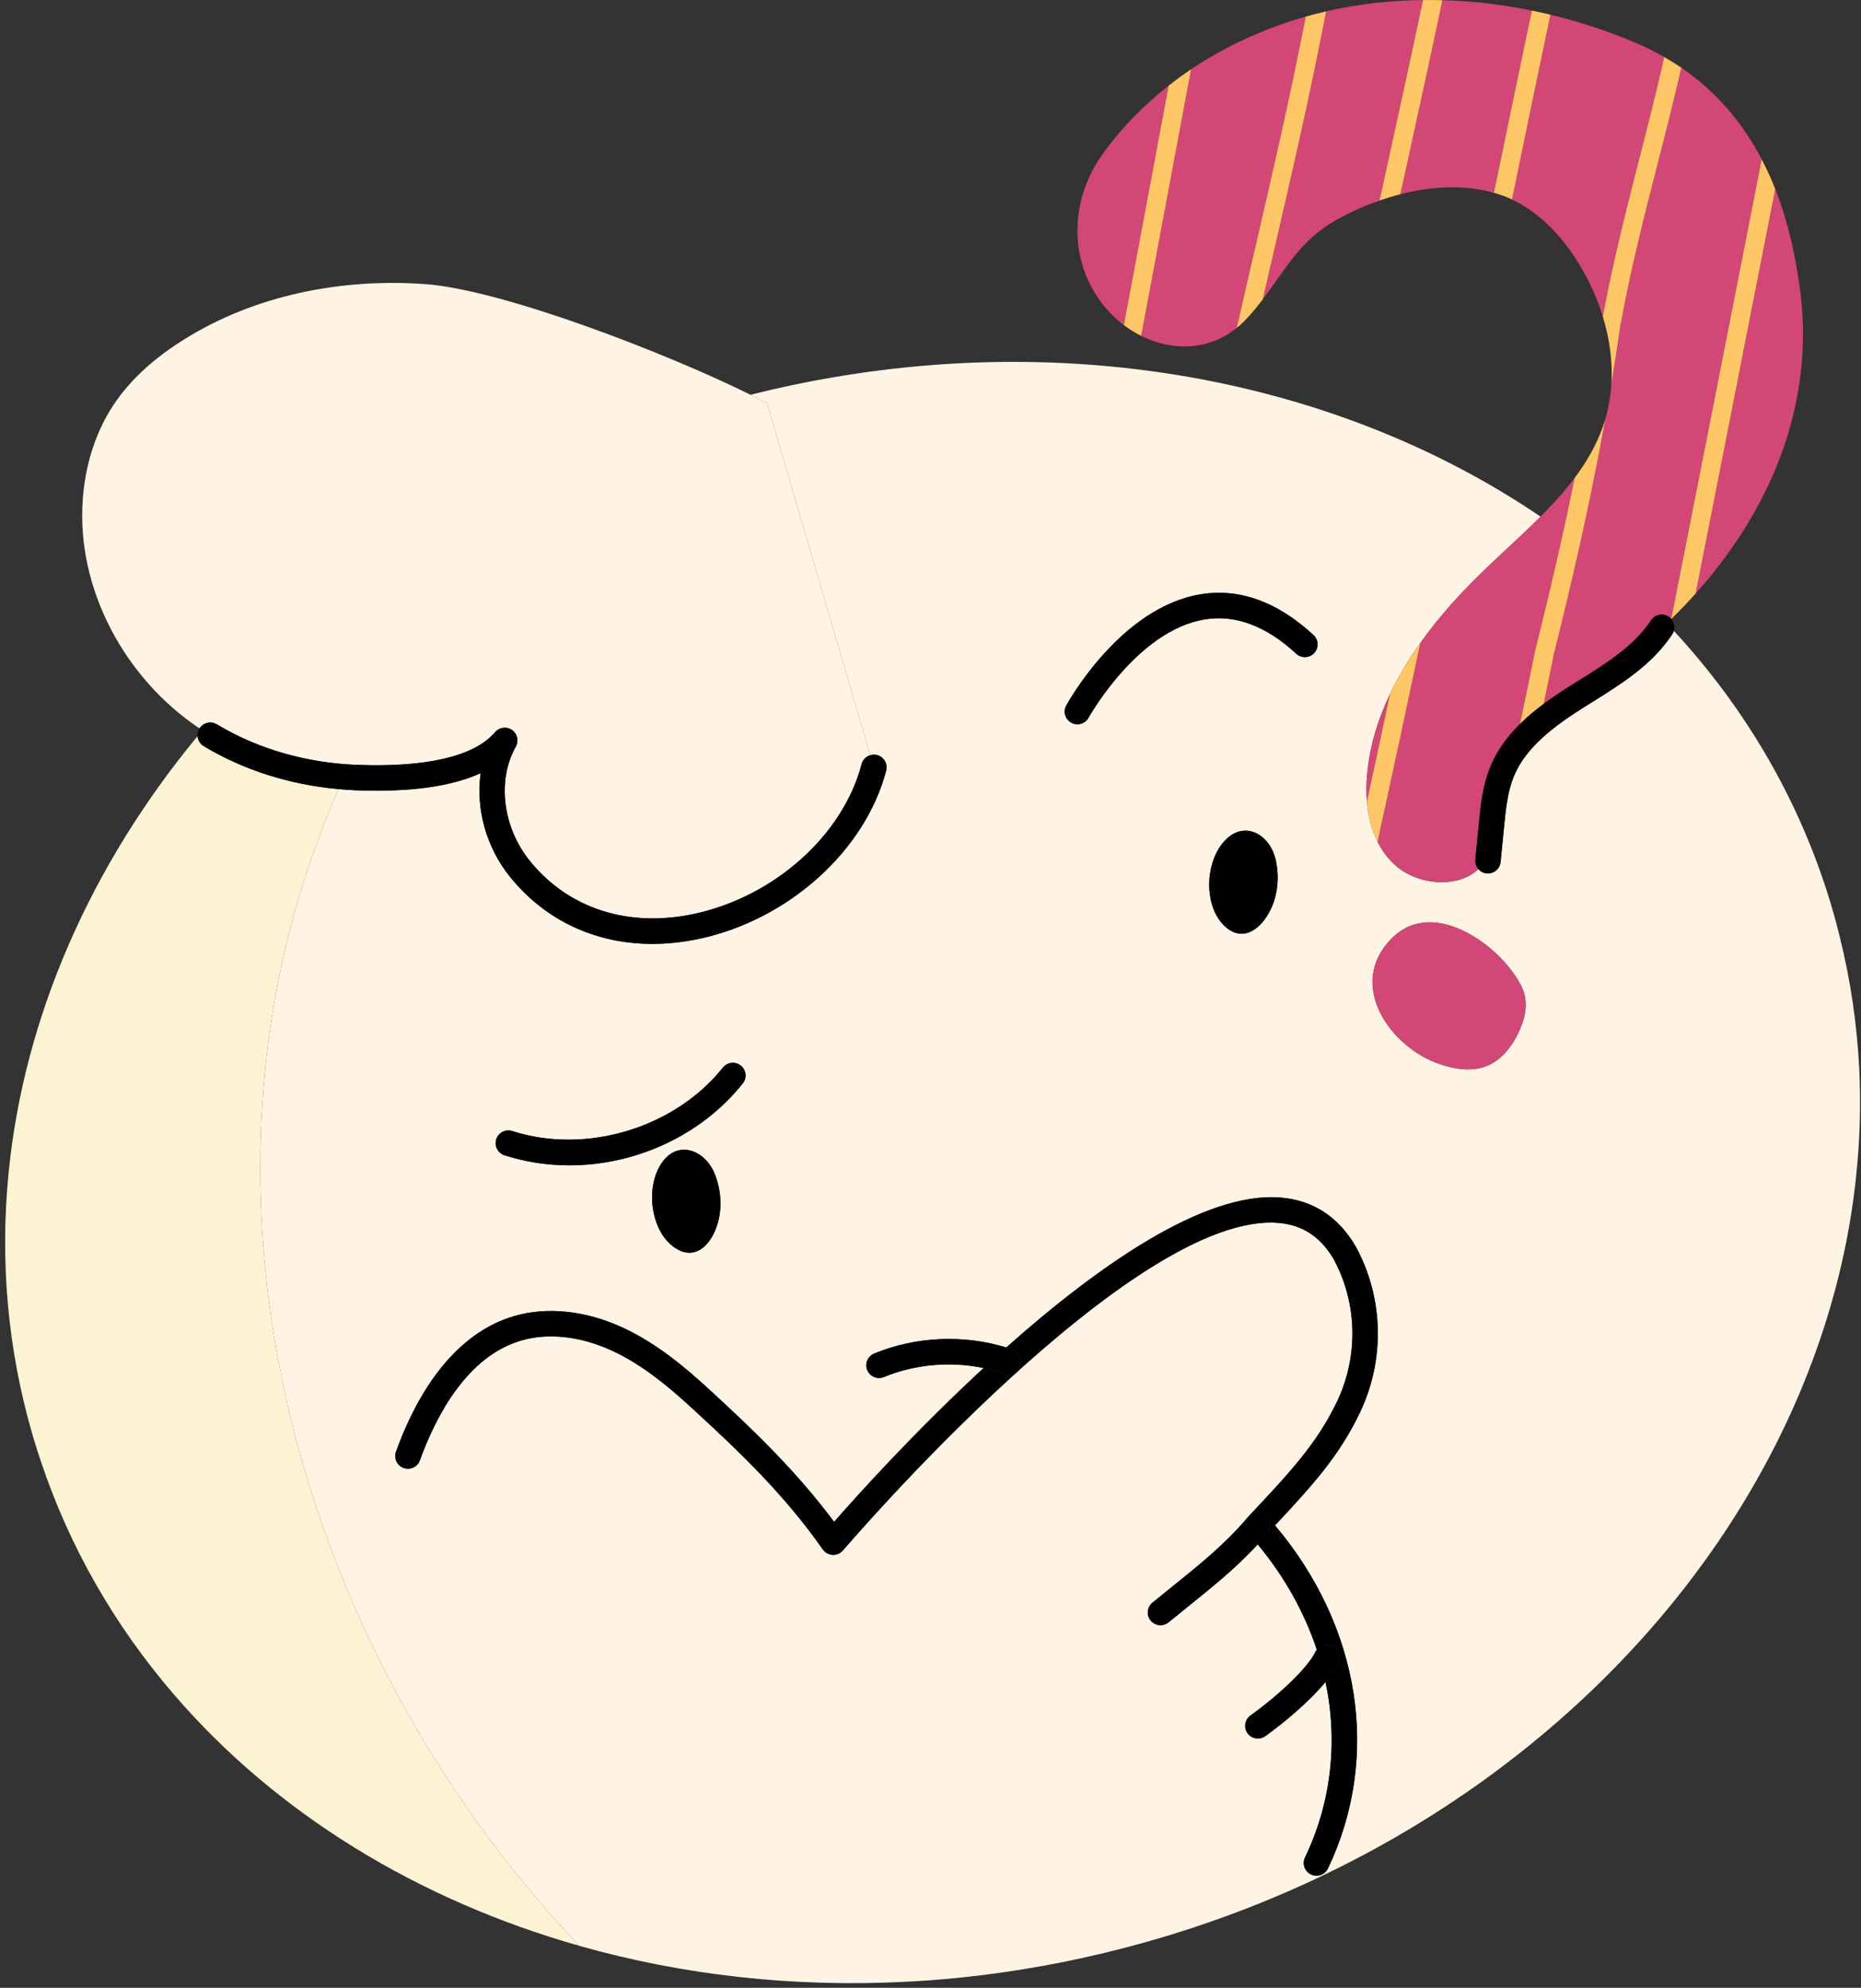 <?xml version="1.0" encoding="UTF-8" standalone="no"?><svg xmlns="http://www.w3.org/2000/svg" xmlns:xlink="http://www.w3.org/1999/xlink" fill="#000000" height="426.2" preserveAspectRatio="xMidYMid meet" version="1" viewBox="12.6 -0.0 399.1 426.2" width="399.1" zoomAndPan="magnify"><rect x="12.6" y="-0.0" width="399.1" height="426.2" fill="#333333" stroke="none"/><g><g id="change1_1"><path d="M71.146,216.596c2.663-16.306,7.455-32.243,14.058-47.409c-10.462-0.936-20.396-4.081-28.919-9.214 c-0.791-0.476-1.249-1.291-1.31-2.148c-22.844,27.626-37.184,60.043-40.517,93.488c-1.88,18.788-0.295,37.891,5.212,56.662 c0.512,1.745,1.061,3.478,1.647,5.202c3.13,9.389,7.14,18.293,11.952,26.678c4.812,8.385,10.41,16.245,16.702,23.537 c21.909,25.437,52.239,43.982,86.876,53.805C86.558,364.192,59.387,288.612,71.146,216.596z" fill="#fcf3d2"/></g><g id="change2_1"><path d="M407.131,200.819c-0.482-2.009-1.017-4.016-1.608-6.033c-6.66-22.702-18.421-42.735-33.969-59.534 c-0.074,0.253-0.173,0.503-0.326,0.735c-4.263,6.493-10.818,10.583-17.158,14.538l-1.655,1.035 c-6.376,4.007-12.632,8.602-15.219,15.029c-1.302,3.233-1.669,6.947-2.025,10.538l-0.762,7.693 c-0.139,1.408-1.326,2.459-2.711,2.459c-0.09,0-0.18-0.004-0.272-0.013c-0.729-0.072-1.36-0.429-1.801-0.945 c-4.388,4.27-13.166,3.48-17.953-0.946c-1.544-1.428-2.734-3.085-3.641-4.88c-1.343-2.658-2.049-5.623-2.296-8.626 c-0.148-1.811-0.135-3.634,0.01-5.41c0.506-6.187,2.292-12.09,4.953-17.687c1.801-3.788,4.006-7.434,6.501-10.93 c3.939-5.52,8.585-10.671,13.493-15.406c4.023-3.882,8.313-7.68,12.284-11.671c-40.831-27.705-95.491-39.489-151.7-29.866 c-5.903,0.995-11.822,2.259-17.739,3.743c1.288,0.64,2.489,1.256,3.571,1.835l22.131,75.443c0.459-0.135,0.955-0.161,1.451-0.032 c1.458,0.379,2.333,1.868,1.954,3.325c-4.448,17.113-20.888,31.937-39.98,36.05c-3.462,0.746-6.862,1.113-10.16,1.113 c-12.171,0-22.97-4.998-30.543-14.389c-5.157-6.395-7.352-14.682-6.283-22.214c-6.324,2.885-15.285,4.12-26.779,3.671 c-1.24-0.048-2.47-0.145-3.697-0.255c-6.603,15.166-11.395,31.102-14.058,47.409c-11.759,72.016,15.411,147.596,65.701,200.603 c22.077,6.264,45.911,8.989,70.443,7.679c6.884-0.353,13.831-1.047,20.792-2.054c0.04,0.001,0.094-0.001,0.115-0.02 c10.843-1.568,21.734-3.93,32.611-7.121c34.302-10.062,64.288-27.137,88.277-48.715c24.696-22.189,43.044-49.114,53.226-78.039 c4.208-11.905,7.025-24.155,8.325-36.537c0.833-7.743,1.063-15.525,0.686-23.316C410.84,219.647,409.475,210.183,407.131,200.819z M241.265,151.255c0.47-0.858,11.709-21.04,28.829-23.838c8.3-1.356,16.443,1.583,24.193,8.739 c1.107,1.021,1.175,2.747,0.153,3.854c-1.022,1.106-2.747,1.175-3.854,0.153c-6.448-5.953-13.04-8.432-19.598-7.365 c-14.488,2.356-24.839,20.893-24.942,21.08c-0.497,0.903-1.43,1.414-2.393,1.414c-0.443,0-0.894-0.109-1.31-0.337 C241.026,154.231,240.542,152.575,241.265,151.255z M283.691,197.298c-1.181,1.552-2.884,2.912-4.835,2.909 c-2.038-0.003-3.791-1.497-4.926-3.189c-3.138-4.681-2.576-12.737,1.454-16.903c4.137-4.276,9.481-1.222,10.751,4.07 C287.209,188.653,286.475,193.641,283.691,197.298z M119.028,244.263c0.461-1.434,1.996-2.219,3.433-1.76 c15.808,5.092,34.804-0.632,45.169-13.608c0.94-1.177,2.655-1.368,3.833-0.429c1.177,0.94,1.369,2.657,0.429,3.833 c-8.944,11.198-23.015,17.558-37.163,17.558c-4.7,0-9.409-0.702-13.942-2.161C119.354,247.234,118.566,245.698,119.028,244.263z M165.427,264.935c-0.93,1.714-2.405,3.319-4.333,3.614c-2.014,0.308-3.976-0.9-5.355-2.399 c-3.817-4.147-4.493-12.194-1.147-16.927c3.434-4.858,9.183-2.656,11.247,2.379C167.582,255.854,167.619,260.896,165.427,264.935z M304.226,302.908c-4.378,9.137-9.967,15.369-18.191,24.142c18.37,21.762,22.747,49.734,11.349,73.566 c-0.468,0.979-1.445,1.551-2.462,1.551c-0.394,0-0.795-0.086-1.175-0.268c-1.359-0.65-1.934-2.278-1.284-3.637 c5.695-11.908,7.071-24.967,4.404-37.639c-3.396,4.111-8.654,8.544-12.912,11.618c-0.483,0.348-1.041,0.516-1.594,0.516 c-0.846,0-1.68-0.392-2.213-1.131c-0.882-1.221-0.607-2.926,0.615-3.807c6.635-4.79,12.356-10.386,13.911-13.607 c0.089-0.185,0.199-0.352,0.322-0.506c-2.631-7.928-6.881-15.583-12.67-22.576c-4.655,5.042-9.55,8.983-14.692,13.119 c-1.448,1.164-2.923,2.35-4.426,3.588c-0.508,0.418-1.122,0.622-1.733,0.622c-0.786,0-1.567-0.339-2.107-0.993 c-0.958-1.163-0.791-2.882,0.372-3.839c1.52-1.252,3.011-2.451,4.475-3.628c5.718-4.599,11.12-8.943,16.063-14.779 c0.015-0.017,0.033-0.03,0.048-0.047c0.016-0.018,0.028-0.04,0.045-0.058c8.809-9.379,14.629-15.576,18.935-24.563 c4.67-9.747,4.403-21.184-0.71-30.604c-2.802-4.764-6.643-7.297-11.744-7.742c-31.153-2.729-92.853,69.488-93.472,70.218 c-0.013,0.016-0.03,0.026-0.044,0.041c-0.082,0.092-0.175,0.174-0.271,0.255c-0.056,0.048-0.107,0.101-0.166,0.143 c-0.011,0.008-0.019,0.018-0.03,0.026c-0.026,0.018-0.057,0.024-0.083,0.041c-0.182,0.119-0.374,0.212-0.575,0.284 c-0.065,0.023-0.127,0.045-0.192,0.063c-0.231,0.063-0.467,0.106-0.705,0.107c-0.003,0-0.006,0.001-0.009,0.001 c-0.001,0-0.001,0-0.002,0c-0.001,0-0.001,0-0.002,0c-0.191,0-0.382-0.027-0.57-0.068c-0.051-0.011-0.101-0.026-0.151-0.04 c-0.141-0.039-0.279-0.09-0.414-0.152c-0.049-0.023-0.099-0.043-0.147-0.068c-0.167-0.09-0.33-0.193-0.481-0.321 c-0.001-0.001-0.003-0.003-0.004-0.004c-0.023-0.02-0.041-0.046-0.064-0.066c-0.135-0.124-0.256-0.256-0.361-0.399 c-0.011-0.015-0.027-0.026-0.038-0.042c-8.313-11.828-17.669-20.759-28.154-30.385c-4.75-4.361-10.497-9.229-17.114-12.269 c-6.744-3.1-13.667-3.856-19.492-2.135c-11.432,3.381-18.091,15.826-21.663,25.671c-0.513,1.416-2.077,2.15-3.494,1.633 c-1.416-0.513-2.147-2.078-1.633-3.494c5.738-15.812,14.466-25.855,25.244-29.041c7.091-2.097,15.373-1.241,23.316,2.41 c7.304,3.357,13.464,8.56,18.526,13.208c9.521,8.741,18.736,17.548,26.868,28.468c4.937-5.634,17.212-19.261,32.066-32.981 c-7.111-1.463-14.696-0.824-21.392,1.941c-0.34,0.141-0.693,0.207-1.039,0.207c-1.072,0-2.088-0.635-2.522-1.687 c-0.575-1.392,0.088-2.987,1.48-3.562c8.884-3.668,19.138-4.123,28.332-1.306c19.567-17.396,42.494-33.562,58.928-32.132 c6.904,0.601,12.285,4.116,15.996,10.447c0.008,0.013,0.011,0.027,0.018,0.04c0.007,0.012,0.017,0.022,0.024,0.035 C309.336,278.255,309.658,291.569,304.226,302.908z M338.222,221.439c-1.466,3.061-3.734,5.927-6.898,7.154 c-3.188,1.236-6.8,0.635-10.036-0.471c-10.532-3.602-20.03-16.961-10.272-26.883c8.25-8.389,21.035,0.065,26.242,7.566 c0.933,1.344,1.821,2.757,2.241,4.338C340.235,215.905,339.457,218.861,338.222,221.439z" fill="#fff4e3"/></g><g id="change2_2"><path d="M59.099,155.3c8.738,5.262,19.116,8.267,30.014,8.691c15.005,0.581,25.259-1.839,29.648-7.006 c0.911-1.07,2.485-1.274,3.638-0.472c1.153,0.803,1.508,2.35,0.818,3.576c-4.052,7.2-2.821,17.264,2.992,24.473 c8.283,10.274,21.155,14.417,35.308,11.368c17.158-3.696,31.899-16.892,35.85-32.089c0.25-0.961,0.987-1.66,1.874-1.922 L177.11,86.476c-1.082-0.579-2.283-1.195-3.571-1.835c-17.579-8.736-53.038-22.515-69.737-23.722 c-17.923-1.296-36.435,2.323-51.684,11.83c-5.958,3.715-11.448,8.368-15.292,14.244c-3.911,5.979-5.987,13.059-6.486,20.185 c-1.341,19.134,9.028,38.252,24.957,48.937c0.032,0.022,0.066,0.04,0.099,0.062C56.188,154.932,57.829,154.537,59.099,155.3z" fill="#fff4e3"/></g><g id="change3_1"><path d="M56.285,159.973c8.524,5.133,18.458,8.278,28.919,9.214c1.227,0.11,2.457,0.207,3.697,0.255 c11.493,0.449,20.455-0.786,26.779-3.671c-1.069,7.533,1.126,15.819,6.283,22.214c7.573,9.391,18.372,14.389,30.543,14.389 c3.298,0,6.697-0.367,10.16-1.113c19.092-4.113,35.532-18.937,39.98-36.05c0.379-1.458-0.495-2.946-1.954-3.325 c-0.495-0.13-0.992-0.104-1.451,0.032c-0.888,0.262-1.624,0.961-1.874,1.922c-3.951,15.198-18.692,28.394-35.85,32.089 c-14.153,3.05-27.025-1.093-35.308-11.368c-5.814-7.209-7.044-17.273-2.992-24.473c0.689-1.225,0.335-2.773-0.818-3.576 c-1.153-0.802-2.727-0.598-3.638,0.472c-4.389,5.167-14.643,7.587-29.648,7.006c-10.897-0.423-21.276-3.429-30.014-8.691 c-1.27-0.763-2.911-0.369-3.703,0.875c-0.012,0.019-0.029,0.034-0.041,0.054c-0.301,0.499-0.418,1.055-0.38,1.596 C55.036,158.682,55.494,159.497,56.285,159.973z" fill="#000000"/></g><g id="change3_2"><path d="M120.787,247.696c4.533,1.46,9.241,2.161,13.942,2.161c14.148,0,28.219-6.36,37.163-17.558 c0.94-1.177,0.748-2.893-0.429-3.833c-1.178-0.939-2.893-0.747-3.833,0.429c-10.365,12.976-29.361,18.7-45.169,13.608 c-1.437-0.459-2.971,0.326-3.433,1.76S119.354,247.234,120.787,247.696z" fill="#000000"/></g><g id="change3_3"><path d="M154.592,249.223c-3.346,4.733-2.67,12.78,1.147,16.927c1.38,1.499,3.341,2.707,5.355,2.399 c1.928-0.295,3.403-1.9,4.333-3.614c2.192-4.039,2.155-9.081,0.412-13.333C163.775,246.566,158.026,244.365,154.592,249.223z" fill="#000000"/></g><g id="change3_4"><path d="M275.385,180.114c-4.03,4.166-4.592,12.222-1.454,16.903c1.134,1.693,2.888,3.186,4.926,3.189 c1.95,0.003,3.653-1.357,4.835-2.909c2.784-3.657,3.518-8.645,2.445-13.114C284.866,178.892,279.522,175.837,275.385,180.114z" fill="#000000"/></g><g id="change3_5"><path d="M242.345,154.956c0.416,0.228,0.866,0.337,1.31,0.337c0.963,0,1.896-0.511,2.393-1.414 c0.103-0.187,10.454-18.725,24.942-21.08c6.558-1.067,13.15,1.412,19.598,7.365c1.107,1.022,2.832,0.953,3.854-0.153 c1.022-1.107,0.953-2.833-0.153-3.854c-7.751-7.155-15.893-10.094-24.193-8.739c-17.12,2.798-28.359,22.98-28.829,23.838 C240.542,152.575,241.026,154.231,242.345,154.956z" fill="#000000"/></g><g id="change3_6"><path d="M192.019,333.277c-0.232,0.063-0.469,0.106-0.705,0.107C191.552,333.383,191.788,333.34,192.019,333.277z" fill="#000000"/></g><g id="change3_7"><path d="M192.786,332.93c-0.184,0.12-0.377,0.213-0.575,0.284C192.412,333.143,192.604,333.049,192.786,332.93z" fill="#000000"/></g><g id="change3_8"><path d="M189.536,332.737c0.151,0.128,0.313,0.231,0.481,0.321c-0.171-0.091-0.335-0.197-0.485-0.325 C189.534,332.734,189.535,332.735,189.536,332.737z" fill="#000000"/></g><g id="change3_9"><path d="M191.3,333.385c0.001,0,0.001,0,0.002,0c-0.193,0-0.384-0.027-0.572-0.067 C190.918,333.358,191.109,333.385,191.3,333.385z" fill="#000000"/></g><g id="change3_10"><path d="M189.468,332.666c-0.131-0.119-0.252-0.251-0.361-0.399C189.213,332.41,189.333,332.543,189.468,332.666z" fill="#000000"/></g><g id="change3_11"><path d="M190.578,333.278c-0.142-0.039-0.28-0.09-0.414-0.152C190.299,333.188,190.437,333.239,190.578,333.278z" fill="#000000"/></g><g id="change3_12"><path d="M299.664,266.202c1.31-0.714,2.945-0.239,3.676,1.056c-0.007-0.013-0.011-0.027-0.018-0.04 c-3.711-6.33-9.092-9.845-15.996-10.447c-16.434-1.43-39.361,14.736-58.928,32.132c0.385,0.118,0.772,0.232,1.153,0.362 c1.426,0.485,2.189,2.034,1.705,3.46c-0.484,1.426-2.034,2.192-3.46,1.705c-1.389-0.472-2.817-0.823-4.257-1.119 c-14.853,13.72-27.129,27.347-32.066,32.981c0.69,0.926,1.386,1.84,2.059,2.798c0.742,1.055,0.625,2.451-0.197,3.375 c0.014-0.016,0.031-0.026,0.044-0.041c0.619-0.73,62.319-72.947,93.472-70.218c5.101,0.444,8.942,2.978,11.744,7.742 c-0.008-0.015-0.015-0.031-0.023-0.046C297.853,268.579,298.341,266.922,299.664,266.202z" fill="#000000"/></g><g id="change3_13"><path d="M193.065,332.72c-0.056,0.048-0.105,0.1-0.166,0.143C192.958,332.821,193.01,332.767,193.065,332.72z" fill="#000000"/></g><g id="change4_1"><path d="M376.244,127.253c7.861-8.788,14.222-18.742,18.256-29.587c4.075-10.957,5.67-22.819,4.261-34.463 c-0.954-7.879-2.654-15.563-5.447-22.664c-3.479,17.707-6.957,35.413-10.44,53.118C380.67,104.857,378.451,116.054,376.244,127.253 z" fill="#d34776"/></g><g id="change4_2"><path d="M369.5,12.22c-1.987-1.136-4.097-2.182-6.339-3.128c-5.821-2.457-11.879-4.442-18.06-5.935 c-2.785,13.232-5.533,26.483-8.246,39.634c6.013,2.819,10.609,7.834,14.023,13.246c2.331,3.696,4.177,7.692,5.444,11.813 c2.191-11.731,5.055-22.996,7.844-33.893C366.056,26.579,367.887,19.412,369.5,12.22z" fill="#d34776"/></g><g id="change4_3"><path d="M321.939,0.043c-2.626,12.464-5.368,24.998-8.066,37.273c-0.316,1.437-0.633,2.885-0.95,4.327 c6.644-1.701,13.698-2.128,20.056-0.302c2.675-12.966,5.385-26.028,8.13-39.073C334.787,0.975,328.362,0.221,321.939,0.043z" fill="#d34776"/></g><g id="change4_4"><path d="M263.223,18.365c-5.572,4.373-10.488,9.435-14.465,15.134c-3.127,4.481-4.898,9.734-5.084,15.041 c-0.217,6.177,1.715,12.426,6.156,17.614c1.145,1.338,2.424,2.51,3.781,3.542c2.237-11.94,4.479-23.879,6.71-35.82 C261.287,28.706,262.256,23.536,263.223,18.365z" fill="#d34776"/></g><g id="change4_5"><path d="M317.765,0.009c-5.856,0.07-11.69,0.615-17.414,1.711c-1.125,0.215-2.243,0.462-3.358,0.72 c-3.219,16.926-7.101,33.744-10.904,50.162c-0.886,3.824-1.779,7.688-2.669,11.572c4.614-6.101,8.002-12.586,15.459-16.849 c2.869-1.64,6.119-3.126,9.558-4.325c0.481-2.192,0.962-4.383,1.441-6.561C312.514,24.438,315.193,12.192,317.765,0.009z" fill="#d34776"/></g><g id="change4_6"><path d="M292.611,3.557c-8.804,2.503-17.154,6.328-24.568,11.292c-1.233,6.593-2.469,13.186-3.702,19.779 c-2.329,12.464-4.669,24.926-7.004,37.39c6.622,3.302,14.429,3.189,20.492-1.711c1.415-6.266,2.854-12.498,4.274-18.629 C285.755,35.913,289.478,19.777,292.611,3.557z" fill="#d34776"/></g><g id="change4_7"><path d="M305.747,166.459c-0.145,1.776-0.158,3.599-0.01,5.41c1.675-7.701,3.325-15.401,4.962-23.097 C308.039,154.37,306.253,160.272,305.747,166.459z" fill="#d34776"/></g><g id="change4_8"><path d="M345.789,140.451c-0.696,3.504-1.412,6.991-2.138,10.46c1.893-1.407,3.871-2.719,5.861-3.969l1.671-1.045 c5.84-3.644,11.879-7.411,15.485-12.904c0.827-1.259,2.517-1.611,3.777-0.783c0.214,0.141,0.392,0.313,0.552,0.498 c2.619-13.28,5.248-26.559,7.861-39.84c3.85-19.571,7.695-39.144,11.54-58.716c-4.002-7.661-9.568-14.402-17.229-19.633 c-1.579,6.924-3.322,13.745-5.039,20.454c-2.883,11.256-5.862,22.896-8.043,34.91c-0.597,4.159-1.233,8.285-1.92,12.428 c-0.153,2.518-0.579,5.01-1.286,7.445C354.11,105.222,350.58,121.303,345.789,140.451z" fill="#d34776"/></g><g id="change4_9"><path d="M330.693,122.435c-4.908,4.736-9.554,9.886-13.493,15.406c-2.992,14.196-6.047,28.433-9.168,42.653 c0.907,1.795,2.097,3.452,3.641,4.88c4.787,4.426,13.565,5.216,17.953,0.946c-0.466-0.545-0.721-1.268-0.644-2.037l0.762-7.693 c0.375-3.788,0.8-8.081,2.392-12.039c1.445-3.59,3.706-6.63,6.41-9.307c1.107-5.183,2.201-10.404,3.253-15.69 c3.411-13.638,6.178-25.695,8.487-37.08c-2.177,2.904-4.672,5.639-7.309,8.289C339.006,114.755,334.717,118.554,330.693,122.435z" fill="#d34776"/></g><g id="change4_10"><path d="M337.259,208.805c-5.207-7.502-17.992-15.955-26.242-7.566c-9.758,9.922-0.26,23.281,10.272,26.883 c3.236,1.107,6.847,1.708,10.036,0.471c3.164-1.227,5.433-4.093,6.898-7.154c1.235-2.578,2.013-5.534,1.278-8.296 C339.079,211.562,338.192,210.149,337.259,208.805z" fill="#d34776"/></g><g id="change5_1"><path d="M370.998,132.708c0.002,0.002,0.004,0.005,0.005,0.007c1.808-1.768,3.562-3.585,5.24-5.461 c2.208-11.199,4.426-22.396,6.629-33.596c3.483-17.705,6.961-35.411,10.44-53.118c-0.862-2.19-1.834-4.321-2.914-6.388 c-3.845,19.573-7.69,39.145-11.54,58.716C376.246,106.149,373.617,119.428,370.998,132.708z" fill="#ffc666"/></g><g id="change5_2"><path d="M368.131,34.972c1.718-6.709,3.461-13.53,5.039-20.454c-1.174-0.802-2.396-1.569-3.67-2.298 c-1.614,7.191-3.444,14.359-5.333,21.736c-2.789,10.897-5.654,22.162-7.844,33.893c1.456,4.736,2.139,9.639,1.846,14.459 c0.686-4.142,1.323-8.269,1.92-12.428C362.269,57.868,365.248,46.228,368.131,34.972z" fill="#ffc666"/></g><g id="change5_3"><path d="M341.799,139.556c-1.051,5.286-2.146,10.507-3.253,15.69c1.574-1.558,3.298-2.991,5.106-4.334 c0.726-3.469,1.441-6.956,2.138-10.46c4.791-19.148,8.321-35.229,11.093-50.697c-0.16,0.552-0.321,1.104-0.511,1.649 c-1.401,4.014-3.527,7.659-6.086,11.072C347.977,113.86,345.209,125.918,341.799,139.556z" fill="#ffc666"/></g><g id="change5_4"><path d="M341.108,2.267c-2.745,13.045-5.455,26.107-8.13,39.073c1.087,0.312,2.16,0.667,3.2,1.116 c0.233,0.101,0.449,0.228,0.678,0.335c2.712-13.151,5.461-26.402,8.246-39.634C343.776,2.838,342.445,2.54,341.108,2.267z" fill="#ffc666"/></g><g id="change5_5"><path d="M310.699,148.772c-1.637,7.696-3.287,15.396-4.962,23.097c0.246,3.003,0.953,5.968,2.296,8.626 c3.12-14.221,6.176-28.457,9.168-42.653C314.706,141.338,312.5,144.984,310.699,148.772z" fill="#ffc666"/></g><g id="change5_6"><path d="M321.939,0.043c-1.392-0.039-2.783-0.05-4.174-0.034c-2.572,12.183-5.25,24.429-7.888,36.429 c-0.479,2.179-0.96,4.37-1.441,6.561c1.465-0.511,2.963-0.966,4.487-1.356c0.317-1.443,0.634-2.89,0.95-4.327 C316.571,25.04,319.312,12.507,321.939,0.043z" fill="#ffc666"/></g><g id="change5_7"><path d="M296.993,2.439c-1.47,0.34-2.933,0.706-4.382,1.118c-3.134,16.22-6.856,32.355-10.508,48.121 c-1.42,6.131-2.859,12.363-4.274,18.629c0.586-0.473,1.156-0.989,1.706-1.552c1.437-1.472,2.699-3.015,3.884-4.582 c0.891-3.883,1.784-7.748,2.669-11.572C289.892,36.184,293.774,19.366,296.993,2.439z" fill="#ffc666"/></g><g id="change5_8"><path d="M268.043,14.849c-1.66,1.111-3.26,2.292-4.82,3.516c-0.967,5.171-1.937,10.341-2.903,15.512 c-2.231,11.941-4.473,23.88-6.71,35.82c1.183,0.9,2.431,1.675,3.727,2.322c2.335-12.463,4.675-24.926,7.004-37.39 C265.574,28.035,266.81,21.443,268.043,14.849z" fill="#ffc666"/></g><g id="change3_14"><path d="M193.533,329.09c-0.674-0.958-1.37-1.872-2.059-2.798c-8.132-10.921-17.347-19.727-26.868-28.468 c-5.062-4.648-11.222-9.851-18.526-13.208c-7.942-3.65-16.225-4.507-23.316-2.41c-10.778,3.187-19.506,13.229-25.244,29.041 c-0.514,1.416,0.217,2.98,1.633,3.494c1.417,0.517,2.98-0.217,3.494-1.633c3.572-9.845,10.231-22.29,21.663-25.671 c5.826-1.721,12.748-0.964,19.492,2.135c6.617,3.04,12.364,7.908,17.114,12.269c10.485,9.626,19.841,18.557,28.154,30.385 c0.011,0.016,0.026,0.026,0.038,0.042c0.108,0.148,0.23,0.28,0.361,0.399c0.022,0.02,0.041,0.046,0.064,0.066 c0.15,0.128,0.314,0.234,0.485,0.325c0.048,0.026,0.098,0.046,0.147,0.068c0.134,0.062,0.273,0.113,0.414,0.152 c0.051,0.014,0.1,0.029,0.151,0.04c0.188,0.04,0.379,0.067,0.572,0.067c0.001,0,0.001,0,0.002,0c0.003,0,0.006-0.001,0.009-0.001 c0.237-0.001,0.473-0.043,0.705-0.107c0.066-0.018,0.128-0.04,0.192-0.063c0.199-0.071,0.392-0.164,0.575-0.284 c0.027-0.017,0.057-0.023,0.083-0.041c0.011-0.008,0.019-0.018,0.03-0.026c0.06-0.044,0.11-0.096,0.166-0.143 c0.095-0.082,0.189-0.163,0.271-0.255C194.157,331.54,194.274,330.145,193.533,329.09z" fill="#000000"/></g><g id="change3_15"><path d="M303.34,267.258c-0.731-1.295-2.366-1.77-3.676-1.056c-1.323,0.72-1.811,2.377-1.091,3.7 c0.008,0.015,0.015,0.031,0.023,0.046c5.113,9.42,5.379,20.857,0.71,30.604c-4.306,8.987-10.126,15.184-18.935,24.563 c-0.017,0.018-0.028,0.039-0.045,0.058c0.981-1.102,2.664-1.229,3.796-0.272c1.149,0.973,1.292,2.695,0.319,3.844 c-0.699,0.825-1.404,1.617-2.115,2.386c5.789,6.993,10.039,14.648,12.67,22.576c0.776-0.98,2.149-1.331,3.32-0.765 c1.357,0.655,1.926,2.285,1.271,3.642c-0.61,1.264-1.557,2.634-2.72,4.042c2.667,12.672,1.29,25.731-4.404,37.639 c-0.65,1.359-0.075,2.987,1.284,3.637c0.38,0.182,0.78,0.268,1.175,0.268c1.017,0,1.994-0.572,2.462-1.551 c11.398-23.832,7.021-51.805-11.349-73.566c8.223-8.773,13.813-15.005,18.191-24.142c5.432-11.339,5.11-24.653-0.862-35.616 C303.357,267.28,303.347,267.27,303.34,267.258z" fill="#000000"/></g><g id="change3_16"><path d="M284.122,324.9c-1.131-0.957-2.814-0.83-3.796,0.272c-0.015,0.017-0.034,0.029-0.048,0.047 c-4.943,5.836-10.344,10.18-16.063,14.779c-1.464,1.177-2.955,2.376-4.475,3.628c-1.163,0.958-1.329,2.677-0.372,3.839 c0.539,0.655,1.32,0.993,2.107,0.993c0.611,0,1.225-0.204,1.733-0.622c1.503-1.238,2.978-2.424,4.426-3.588 c5.143-4.136,10.038-8.078,14.692-13.119c0.71-0.769,1.416-1.56,2.115-2.386C285.415,327.594,285.271,325.873,284.122,324.9z" fill="#000000"/></g><g id="change3_17"><path d="M298.316,352.941c-1.171-0.566-2.544-0.215-3.32,0.765c-0.122,0.154-0.232,0.322-0.322,0.506 c-1.555,3.221-7.276,8.817-13.911,13.607c-1.222,0.882-1.497,2.586-0.615,3.807c0.533,0.739,1.367,1.131,2.213,1.131 c0.553,0,1.111-0.168,1.594-0.516c4.258-3.073,9.516-7.507,12.912-11.618c1.163-1.408,2.109-2.778,2.72-4.042 C300.242,355.226,299.673,353.596,298.316,352.941z" fill="#000000"/></g><g id="change3_18"><path d="M231.256,292.725c0.485-1.426-0.278-2.975-1.705-3.46c-0.381-0.13-0.768-0.244-1.153-0.362 c-9.194-2.817-19.448-2.362-28.332,1.306c-1.392,0.575-2.055,2.169-1.48,3.562c0.434,1.052,1.45,1.687,2.522,1.687 c0.346,0,0.699-0.067,1.039-0.207c6.697-2.765,14.282-3.404,21.392-1.941c1.44,0.296,2.868,0.648,4.257,1.119 C229.222,294.917,230.771,294.151,231.256,292.725z" fill="#000000"/></g><g id="change3_19"><path d="M370.445,132.21c-1.26-0.828-2.95-0.476-3.777,0.783c-3.606,5.493-9.645,9.26-15.485,12.904l-1.671,1.045 c-1.989,1.25-3.968,2.563-5.861,3.969c-1.807,1.343-3.532,2.777-5.106,4.334c-2.704,2.676-4.965,5.716-6.41,9.307 c-1.593,3.958-2.018,8.251-2.392,12.039l-0.762,7.693c-0.076,0.769,0.179,1.492,0.644,2.037c0.441,0.516,1.072,0.873,1.801,0.945 c0.091,0.009,0.182,0.013,0.272,0.013c1.385,0,2.572-1.051,2.711-2.459l0.762-7.693c0.356-3.591,0.723-7.304,2.025-10.538 c2.587-6.428,8.843-11.022,15.219-15.029l1.655-1.035c6.34-3.955,12.894-8.045,17.158-14.538c0.152-0.232,0.252-0.481,0.326-0.735 c0.259-0.884,0.053-1.839-0.551-2.537c-0.002-0.002-0.003-0.005-0.005-0.007C370.838,132.523,370.66,132.351,370.445,132.21z" fill="#000000"/></g></g></svg>